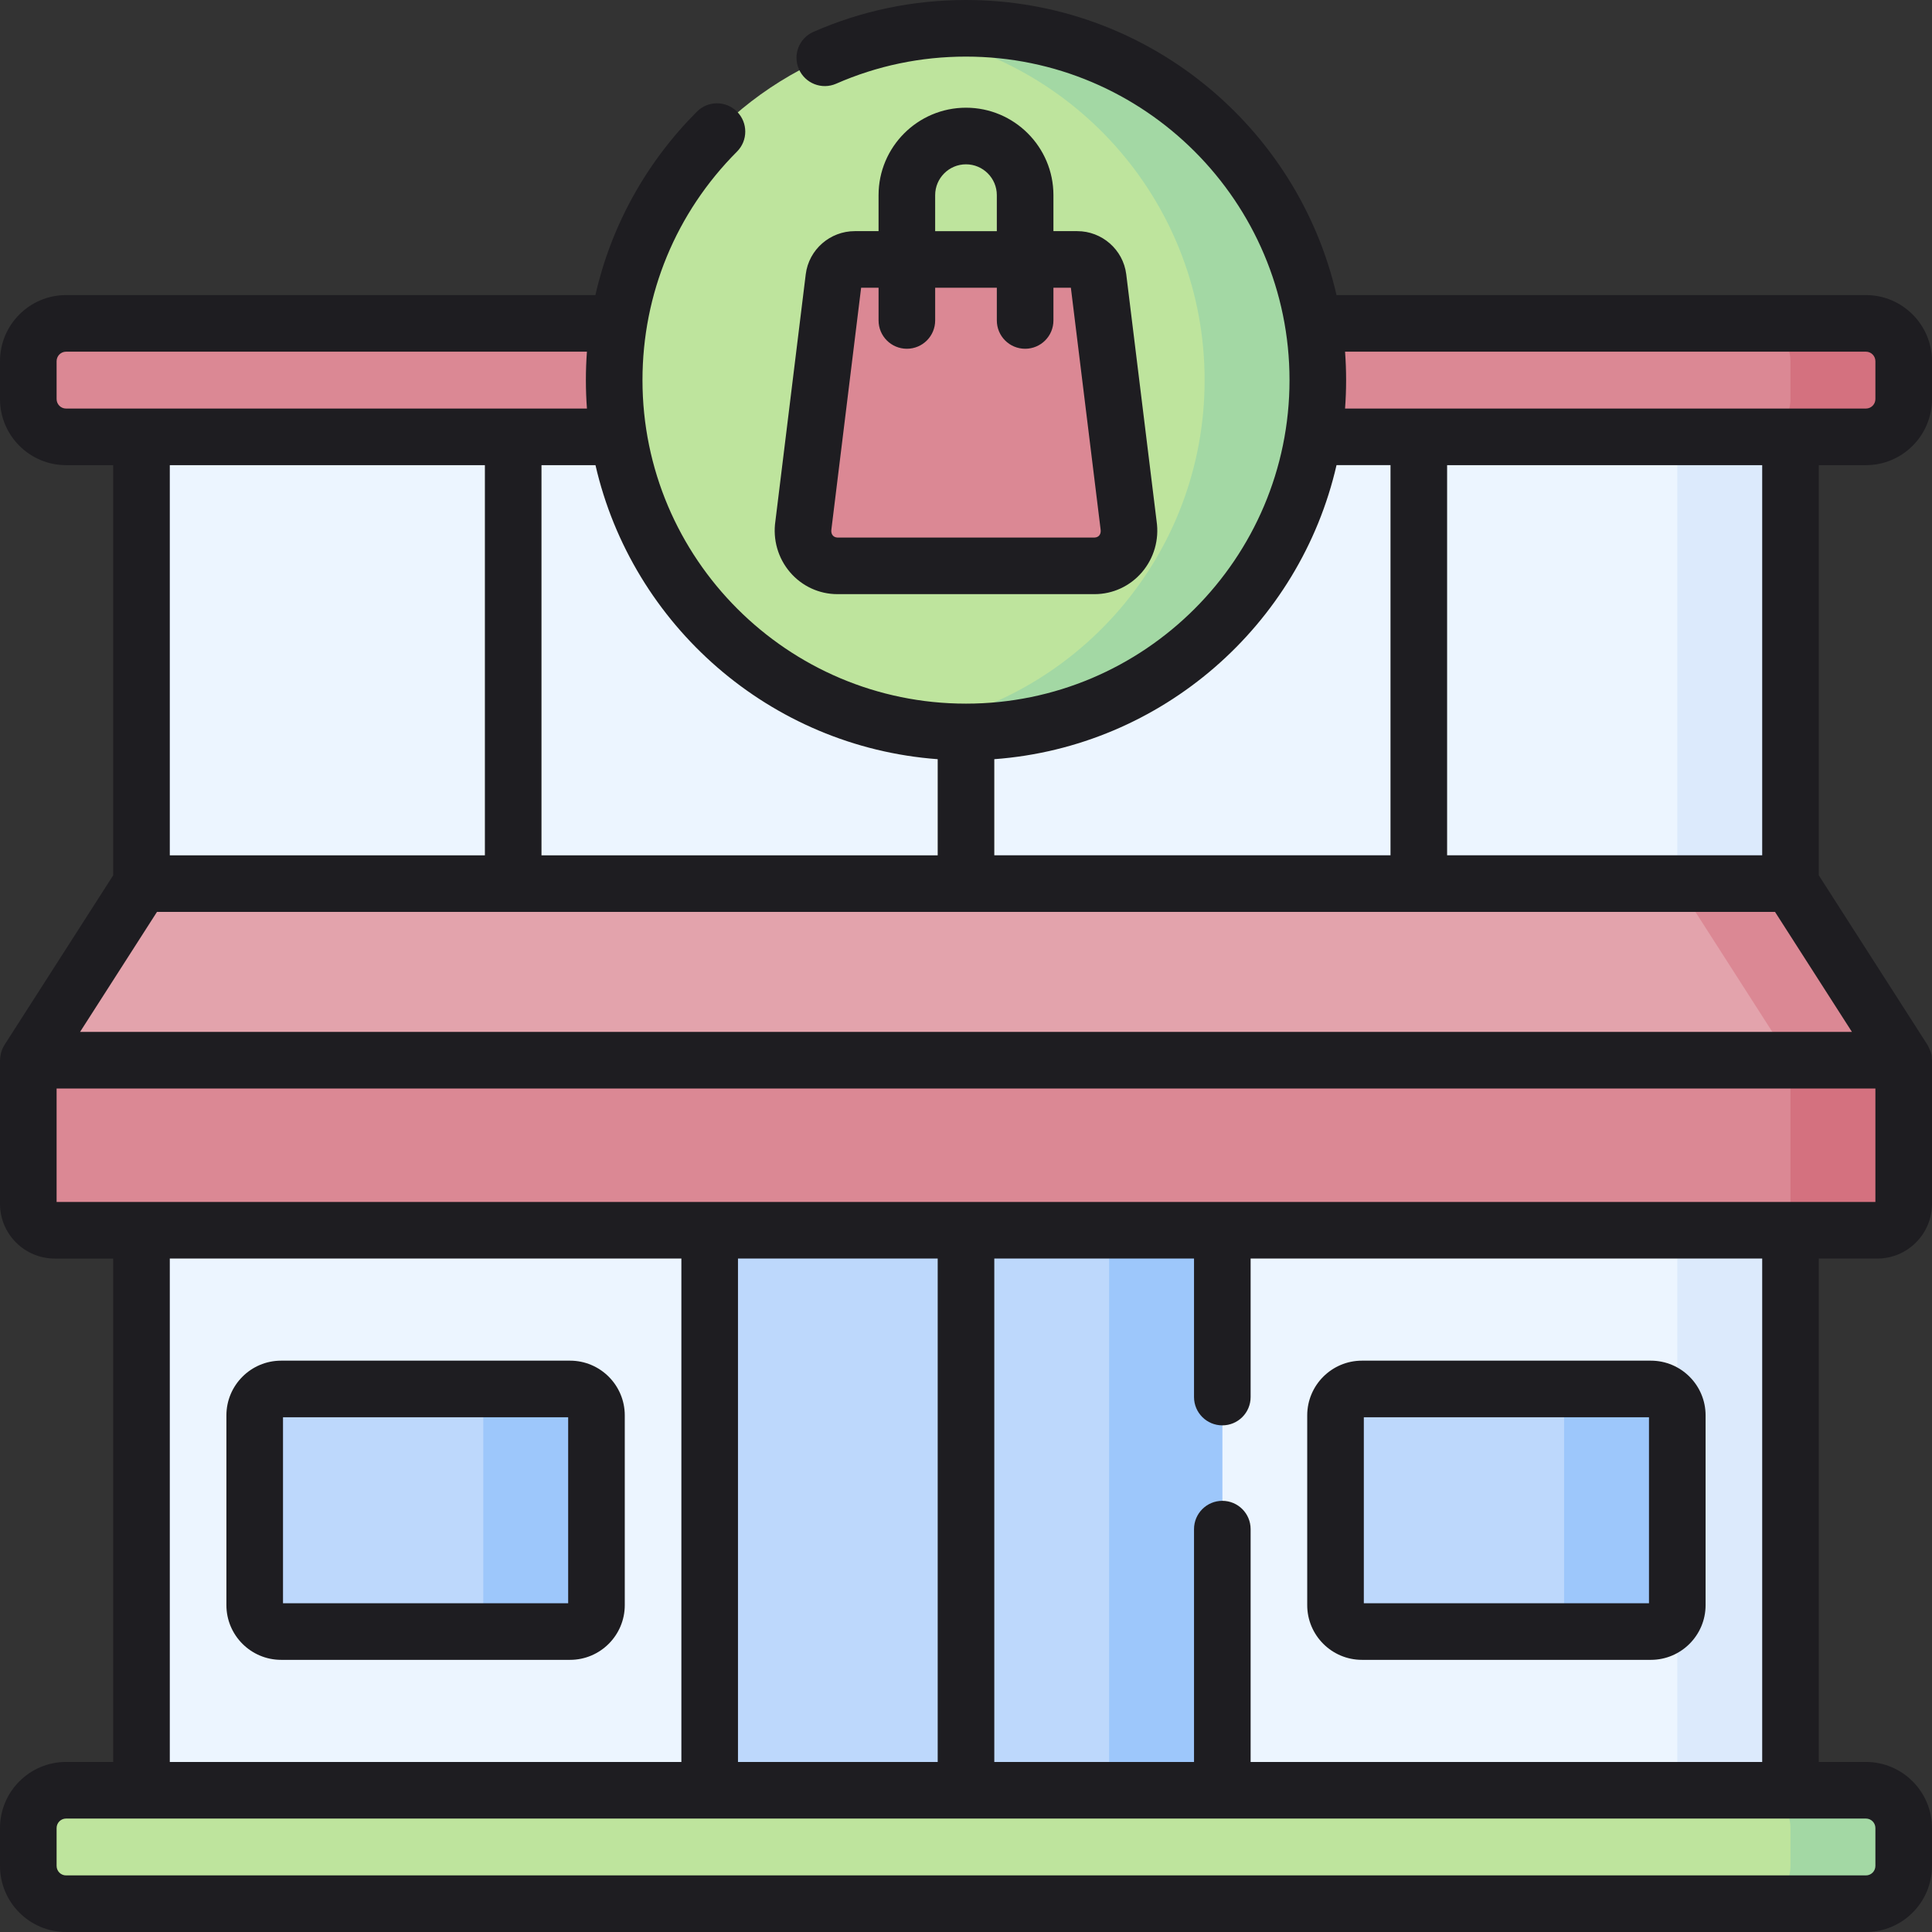 <svg id="Layer_1" enable-background="new 0 0 512 512" height="512" viewBox="0 0 512 512" width="512" xmlns="http://www.w3.org/2000/svg"><rect x="0" y="0" width="512" height="512" fill="#333333" stroke="none"/><g><g><path d="m37.5 105.485h437v385.856h-437z" fill="#ecf5ff"/><path d="m444.5 105.485h30v385.856h-30z" fill="#dceafc"/><path d="m17.5 85.704h477c5.523 0 10 4.487 10 10.021v10.021c0 5.534-4.477 10.021-10 10.021h-477c-5.523 0-10-4.487-10-10.021v-10.021c0-5.534 4.477-10.021 10-10.021z" fill="#db8894"/><path d="m494.5 85.704h-30c5.523 0 10 4.487 10 10.021v10.021c0 5.535-4.477 10.021-10 10.021h30c5.523 0 10-4.486 10-10.021v-10.021c0-5.534-4.477-10.021-10-10.021z" fill="#d4717f"/><path d="m504.5 280.968h-497l30-46.803h437z" fill="#e3a3ac"/><path d="m474.5 234.165h-30l30 46.803h30z" fill="#db8894"/><path d="m188.072 310.968h135.855v163.469h-135.855z" fill="#bdd8fc"/><path d="m293.927 310.968h30v163.469h-30z" fill="#9dc7fb"/><g><circle cx="256" cy="100.736" fill="#bee49d" r="93.236"/><path d="m256 7.5c-5.107 0-10.116.417-15 1.207 44.36 7.175 78.236 45.643 78.236 92.029 0 46.385-33.876 84.853-78.236 92.029 4.884.79 9.893 1.207 15 1.207 51.493 0 93.236-41.743 93.236-93.236s-41.743-93.236-93.236-93.236z" fill="#a3d8a4"/><g><path d="m290.092 149.954h-68.185c-5.601 0-9.872-5.148-8.986-10.829l8.055-65.526c.435-2.79 2.779-4.843 5.53-4.843h58.987c2.751 0 5.094 2.052 5.53 4.843l8.055 65.526c.887 5.681-3.385 10.829-8.986 10.829z" fill="#db8894"/></g></g><path d="m7.5 280.968h497v38.063c0 3.866-3.134 7-7 7h-483c-3.866 0-7-3.134-7-7z" fill="#db8894"/><path d="m474.5 280.968v38.063c0 3.866-3.134 7-7 7h30c3.866 0 7-3.134 7-7v-38.063z" fill="#d4717f"/><path d="m437.5 432.377h-76.572c-3.866 0-7-3.134-7-7v-50.286c0-3.866 3.134-7 7-7h76.572c3.866 0 7 3.134 7 7v50.286c0 3.866-3.134 7-7 7z" fill="#bdd8fc"/><path d="m437.5 368.091h-30c3.866 0 7 3.134 7 7v50.286c0 3.866-3.134 7-7 7h30c3.866 0 7-3.134 7-7v-50.286c0-3.866-3.134-7-7-7z" fill="#9dc7fb"/><path d="m151.072 432.377h-76.572c-3.866 0-7-3.134-7-7v-50.286c0-3.866 3.134-7 7-7h76.572c3.866 0 7 3.134 7 7v50.286c0 3.866-3.134 7-7 7z" fill="#bdd8fc"/><path d="m17.5 474.437h477c5.523 0 10 4.487 10 10.021v10.021c0 5.534-4.477 10.021-10 10.021h-477c-5.523 0-10-4.487-10-10.021v-10.021c0-5.534 4.477-10.021 10-10.021z" fill="#bee49d"/><path d="m494.5 474.437h-30c5.523 0 10 4.487 10 10.021v10.021c0 5.535-4.477 10.021-10 10.021h30c5.523 0 10-4.486 10-10.021v-10.021c0-5.534-4.477-10.021-10-10.021z" fill="#a3d8a4"/><path d="m151.072 368.091h-30c3.866 0 7 3.134 7 7v50.286c0 3.866-3.134 7-7 7h30c3.866 0 7-3.134 7-7v-50.286c0-3.866-3.134-7-7-7z" fill="#9dc7fb"/></g><path d="m494.5 123.27c9.649 0 17.5-7.859 17.5-17.52v-10.02c0-9.666-7.851-17.53-17.5-17.53h-140.308c-10.262-44.733-50.391-78.2-98.192-78.2-14.055 0-27.657 2.841-40.431 8.443-3.793 1.663-5.52 6.087-3.855 9.881 1.663 3.794 6.087 5.52 9.881 3.855 10.862-4.763 22.437-7.179 34.405-7.179 47.274 0 85.735 38.461 85.735 85.735 0 47.275-38.461 85.736-85.735 85.736s-85.735-38.461-85.735-85.736c0-22.867 8.896-44.374 25.048-60.561 2.926-2.932 2.921-7.681-.011-10.606s-7.681-2.922-10.606.011c-13.554 13.583-22.756 30.356-26.911 48.621h-140.285c-9.649 0-17.5 7.864-17.5 17.53v10.02c0 9.66 7.851 17.52 17.5 17.52h12.5v108.698l-28.814 44.952c-.426.736-1.054 1.761-1.186 4.048v38.063c0 7.995 6.505 14.5 14.5 14.5h15.5v133.407h-12.5c-9.649 0-17.5 7.859-17.5 17.521v10.021c0 9.661 7.851 17.52 17.5 17.52h477c9.649 0 17.5-7.859 17.5-17.521v-10.021c0-9.661-7.851-17.521-17.5-17.521h-12.5v-133.407h15.5c7.995 0 14.5-6.505 14.5-14.5v-38.063c-.201-1.274.28-1.149-1.186-4.048l-28.814-44.951v-108.698zm-231 77.922c44.453-3.287 80.972-35.55 90.692-77.923h14.308v103.396h-105zm-105.692-77.922c9.72 42.373 46.239 74.636 90.692 77.923v25.473h-105v-103.396zm-140.308-15c-1.379 0-2.5-1.13-2.5-2.52v-10.02c0-1.396 1.121-2.53 2.5-2.53h138.041c-.183 2.495-.276 5.008-.276 7.535 0 2.534.096 5.046.281 7.534h-138.046zm111 15v103.396h-83.5v-103.396zm366 358.668c1.379 0 2.5 1.131 2.5 2.521v10.021c0 1.39-1.121 2.521-2.5 2.521h-477c-1.379 0-2.5-1.131-2.5-2.521v-10.021c0-1.39 1.121-2.521 2.5-2.521zm-449.5-15v-133.408h135.572v133.407h-135.572zm150.572 0v-133.408h52.928v133.407h-52.928zm128.356-89.203c4.143 0 7.5-3.357 7.5-7.5v-36.705h135.572v133.407h-135.572v-61.702c0-4.143-3.357-7.5-7.5-7.5s-7.5 3.357-7.5 7.5v61.702h-52.928v-133.407h52.928v36.705c0 4.143 3.357 7.5 7.5 7.5zm173.072-59.205h-482v-30.063h482zm-6.216-45.062h-469.568l20.385-31.803h428.799zm-107.284-46.803v-103.395h83.5v103.396h-83.5zm-27.046-118.395c.185-2.488.281-5 .281-7.534 0-2.535-.096-5.047-.281-7.535h138.046c1.379 0 2.5 1.135 2.5 2.53v10.02c0 1.39-1.121 2.52-2.5 2.52h-138.046zm-205.382 252.321h-76.572c-7.995 0-14.5 6.505-14.5 14.5v50.286c0 7.995 6.505 14.5 14.5 14.5h76.572c7.995 0 14.5-6.505 14.5-14.5v-50.286c0-7.995-6.505-14.5-14.5-14.5zm-.5 64.286h-75.572v-49.286h75.572zm71.336-267.423h68.184c4.811 0 9.378-2.113 12.531-5.797 3.196-3.733 4.608-8.665 3.887-13.551l-8.043-65.422c-.821-6.562-6.468-11.43-12.974-11.428h-6.323v-9.541c0-12.776-10.394-23.17-23.17-23.17s-23.17 10.394-23.17 23.17v9.541h-6.323c-6.493.004-12.154 4.845-12.974 11.428l-8.043 65.422c-.722 4.886.69 9.817 3.887 13.551 3.153 3.684 7.721 5.797 12.531 5.797zm25.922-105.738c0-4.505 3.665-8.17 8.17-8.17s8.17 3.665 8.17 8.17v9.541h-16.34zm-27.498 88.565c.023-.142 7.859-63.839 7.875-64.024h4.623v8.668c0 4.143 3.357 7.5 7.5 7.5s7.5-3.357 7.5-7.5v-8.668h16.34v8.668c0 4.143 3.357 7.5 7.5 7.5s7.5-3.357 7.5-7.5v-8.668h4.623c.01.194 7.846 63.841 7.875 64.024.199 1.254-.457 2.127-1.576 2.173h-68.184c-1.116-.046-1.773-.928-1.576-2.173zm140.596 299.596h76.572c7.995 0 14.5-6.505 14.5-14.5v-50.286c0-7.995-6.505-14.5-14.5-14.5h-76.572c-7.995 0-14.5 6.505-14.5 14.5v50.286c0 7.995 6.505 14.5 14.5 14.5zm.5-64.286h75.572v49.286h-75.572z" fill="#1e1d21"/></g></svg>